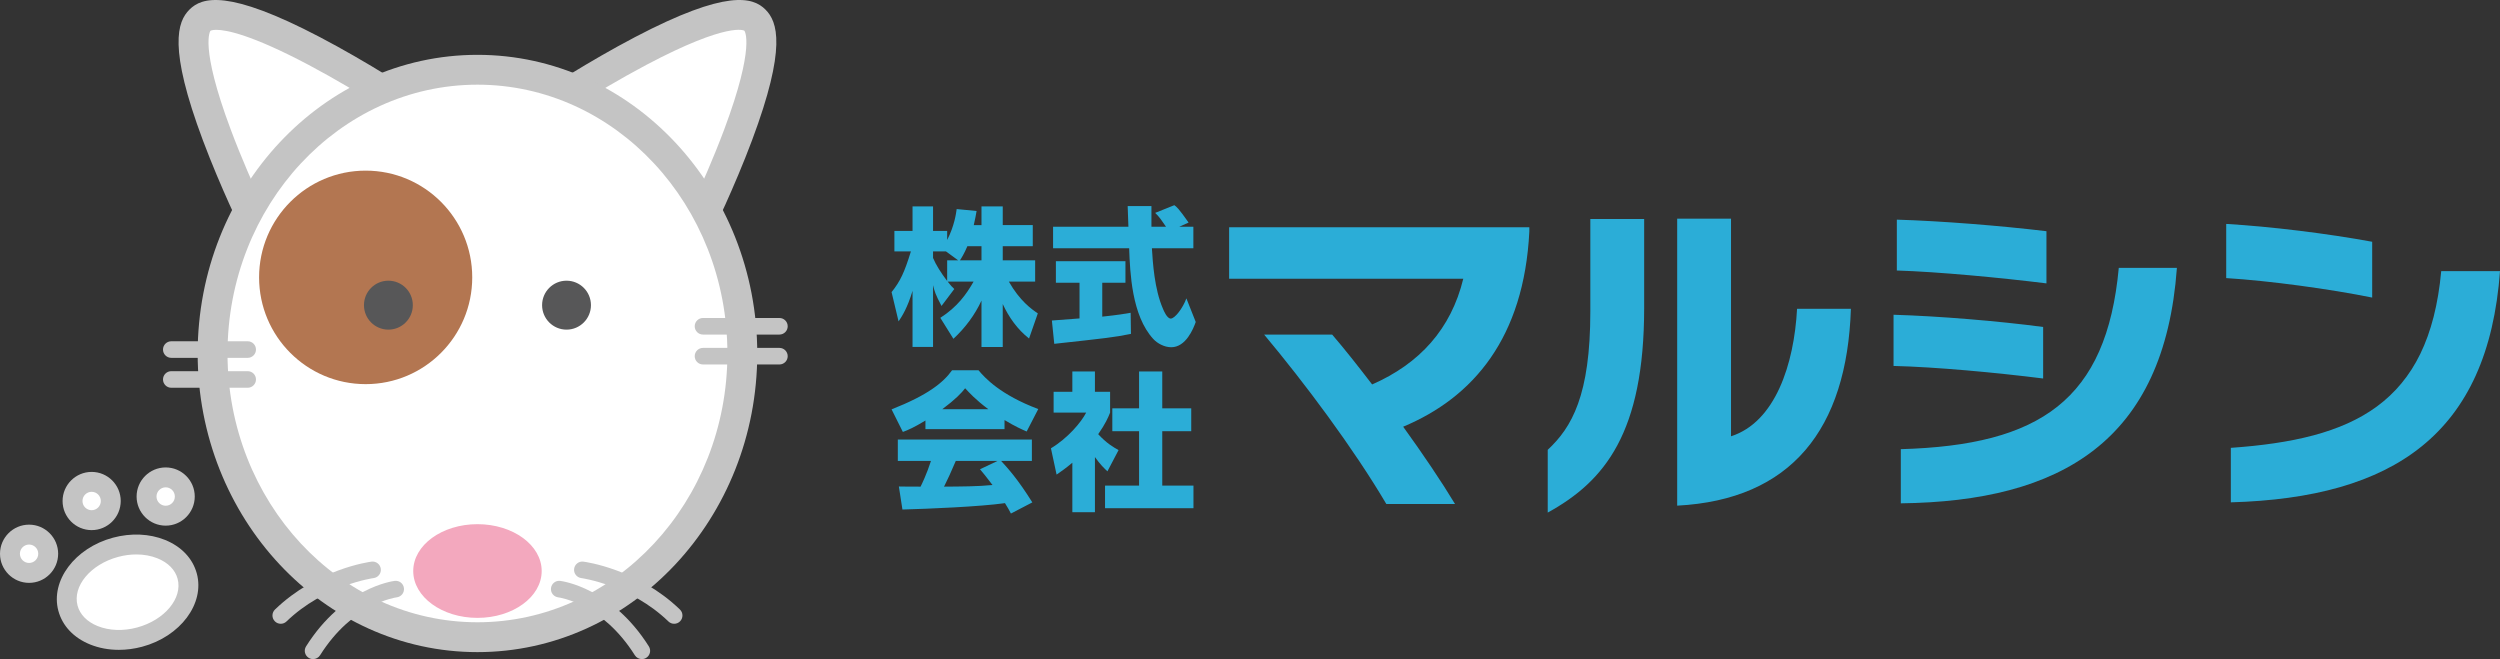 <?xml version="1.0" encoding="utf-8"?>
<!-- Generator: Adobe Illustrator 25.4.8, SVG Export Plug-In . SVG Version: 6.00 Build 0)  -->
<svg version="1.1" id="レイヤー_1" xmlns="http://www.w3.org/2000/svg" xmlns:xlink="http://www.w3.org/1999/xlink" x="0px"
	 y="0px" width="455px" height="119.956px" viewBox="0 0 455 119.956" style="enable-background:new 0 0 455 119.956;"
	 xml:space="preserve">
<rect x="0" y="0" width="455" height="119.956" fill="#333333" stroke="none"/>
<style type="text/css">
	.st0{fill:#FFFFFF;}
	.st1{fill:#C4C4C4;}
	.st2{fill:#B37651;}
	.st3{fill:#575758;}
	.st4{fill:#F3A8BE;}
	.st5{fill:#2BADD7;}
</style>
<g>
	<g>
		<g>
			<g>
				<path class="st0" d="M73.356,18.812l-26.673,22.49c0,0-15.827-32.082-10.284-37.635S73.356,18.812,73.356,18.812z"/>
				<path class="st1" d="M46.684,44.018c-0.185,0-0.371-0.019-0.555-0.057c-0.818-0.171-1.511-0.708-1.88-1.457
					c-0.164-0.333-4.055-8.243-7.329-16.984C30.59,8.622,32.289,3.94,34.477,1.748c2.272-2.275,7.024-3.759,23.741,5.004
					c8.568,4.492,16.308,9.578,16.633,9.792c0.716,0.471,1.167,1.253,1.217,2.108c0.05,0.855-0.306,1.684-0.961,2.237l-26.673,22.49
					C47.94,43.795,47.318,44.018,46.684,44.018z M39.372,5.43c-0.795,0-1.06,0.166-1.068,0.171
					c-0.006,0.007-2.053,2.649,3.703,18.013c1.958,5.229,4.188,10.242,5.621,13.339L68.78,19.118
					c-2.948-1.84-7.668-4.692-12.63-7.315C45.711,6.284,41.177,5.43,39.372,5.43z"/>
			</g>
			<g>
				<path class="st0" d="M100.439,18.812l26.673,22.49c0,0,15.827-32.082,10.284-37.635
					C131.853-1.885,100.439,18.812,100.439,18.812z"/>
				<path class="st1" d="M127.112,44.018c-0.634,0-1.256-0.223-1.751-0.64l-26.673-22.49c-0.655-0.552-1.01-1.381-0.961-2.237
					c0.051-0.855,0.502-1.637,1.217-2.108c0.325-0.214,8.065-5.301,16.633-9.792c16.719-8.764,21.47-7.278,23.74-5.004
					c2.188,2.191,3.887,6.873-2.441,23.771c-3.274,8.741-7.165,16.652-7.329,16.984c-0.369,0.749-1.062,1.286-1.88,1.457
					C127.483,43.999,127.297,44.018,127.112,44.018z M105.015,19.118l21.151,17.835c1.437-3.106,3.674-8.136,5.634-13.372
					c5.739-15.334,3.695-17.972,3.672-17.994c-0.009-0.004-2.8-1.733-17.861,6.234C112.658,14.441,107.954,17.283,105.015,19.118z"
					/>
			</g>
		</g>
		<g>
			<ellipse class="st0" cx="86.898" cy="64.332" rx="48.207" ry="51.636"/>
			<path class="st1" d="M86.898,118.685c-28.079,0-50.924-24.383-50.924-54.353S58.818,9.98,86.898,9.98
				s50.923,24.383,50.923,54.353S114.977,118.685,86.898,118.685z M86.898,15.412c-25.084,0-45.491,21.946-45.491,48.92
				s20.407,48.92,45.491,48.92c25.083,0,45.49-21.946,45.49-48.92S111.981,15.412,86.898,15.412z"/>
		</g>
		<ellipse class="st2" cx="66.551" cy="50.484" rx="19.396" ry="19.429"/>
		<g>
			<ellipse class="st0" cx="30.153" cy="90.369" rx="3.481" ry="3.487"/>
			<path class="st1" d="M30.153,95.667c-2.918,0-5.292-2.376-5.292-5.297c0-2.921,2.374-5.298,5.292-5.298
				c2.918,0,5.292,2.376,5.292,5.298C35.444,93.29,33.07,95.667,30.153,95.667z M30.153,88.693c-0.921,0-1.67,0.752-1.67,1.676
				c0,0.924,0.75,1.676,1.67,1.676c0.921,0,1.67-0.752,1.67-1.676C31.823,89.445,31.073,88.693,30.153,88.693z"/>
		</g>
		<g>
			<ellipse class="st0" cx="16.681" cy="91.184" rx="3.481" ry="3.487"/>
			<path class="st1" d="M16.681,96.482c-2.918,0-5.292-2.376-5.292-5.298c0-2.921,2.374-5.297,5.292-5.297s5.292,2.376,5.292,5.297
				C21.972,94.105,19.598,96.482,16.681,96.482z M16.681,89.508c-0.921,0-1.67,0.752-1.67,1.676c0,0.924,0.75,1.676,1.67,1.676
				s1.67-0.752,1.67-1.676C18.351,90.26,17.601,89.508,16.681,89.508z"/>
		</g>
		<g>
			<ellipse class="st0" cx="5.292" cy="100.783" rx="3.481" ry="3.487"/>
			<path class="st1" d="M5.292,106.081c-2.918,0-5.292-2.376-5.292-5.297c0-2.921,2.374-5.298,5.292-5.298s5.292,2.376,5.292,5.298
				C10.583,103.704,8.209,106.081,5.292,106.081z M5.292,99.107c-0.921,0-1.67,0.752-1.67,1.676s0.75,1.676,1.67,1.676
				s1.67-0.752,1.67-1.676S6.212,99.107,5.292,99.107z"/>
		</g>
		<path class="st1" d="M45.079,65.129H31.175c-0.834,0-1.509-0.676-1.509-1.509s0.676-1.509,1.509-1.509h13.904
			c0.834,0,1.509,0.676,1.509,1.509S45.913,65.129,45.079,65.129z"/>
		<path class="st1" d="M45.079,70.572H31.175c-0.834,0-1.509-0.676-1.509-1.509s0.676-1.509,1.509-1.509h13.904
			c0.834,0,1.509,0.676,1.509,1.509S45.913,70.572,45.079,70.572z"/>
		<ellipse class="st3" cx="70.688" cy="55.54" rx="4.446" ry="4.454"/>
		<ellipse class="st4" cx="86.898" cy="103.926" rx="11.689" ry="8.527"/>
		<g>
			
				<ellipse transform="matrix(0.966 -0.26 0.26 0.966 -27.257 9.761)" class="st0" cx="23.222" cy="107.78" rx="11.238" ry="8.462"/>
			<path class="st1" d="M21.632,118.273c-1.835,0-3.612-0.326-5.216-0.973c-3.004-1.212-5.061-3.392-5.796-6.138
				c-1.463-5.471,2.999-11.439,9.946-13.304c3.276-0.88,6.636-0.736,9.463,0.404c3.003,1.212,5.061,3.392,5.796,6.138l0,0
				c1.463,5.471-2.999,11.44-9.947,13.304C24.462,118.084,23.03,118.273,21.632,118.273z M24.817,100.908
				c-1.083,0-2.199,0.148-3.312,0.447c-5.02,1.348-8.334,5.327-7.387,8.871c0.433,1.62,1.731,2.94,3.653,3.716
				c2.102,0.847,4.646,0.942,7.168,0.265c5.021-1.348,8.334-5.327,7.388-8.871l0,0c-0.433-1.62-1.731-2.94-3.654-3.716
				C27.499,101.146,26.186,100.908,24.817,100.908z"/>
		</g>
		<path class="st1" d="M141.852,60.892h-13.905c-0.834,0-1.509-0.676-1.509-1.509s0.675-1.509,1.509-1.509h13.905
			c0.834,0,1.509,0.676,1.509,1.509S142.685,60.892,141.852,60.892z"/>
		<path class="st1" d="M141.852,66.335h-13.905c-0.834,0-1.509-0.676-1.509-1.509s0.675-1.509,1.509-1.509h13.905
			c0.834,0,1.509,0.676,1.509,1.509S142.685,66.335,141.852,66.335z"/>
		<g>
			<path class="st1" d="M51.096,113.527c-0.395,0-0.79-0.154-1.085-0.461c-0.579-0.6-0.562-1.555,0.037-2.134
				c7.626-7.361,17.165-8.663,17.568-8.715c0.825-0.106,1.583,0.477,1.689,1.304c0.106,0.826-0.476,1.582-1.301,1.689l0,0
				c-0.09,0.012-8.976,1.248-15.859,7.893C51.852,113.386,51.474,113.527,51.096,113.527z"/>
			<path class="st1" d="M56.977,119.956c-0.275,0-0.553-0.075-0.803-0.233c-0.706-0.444-0.917-1.376-0.472-2.081
				c6.723-10.663,15.754-11.874,16.135-11.921c0.842-0.102,1.579,0.489,1.681,1.316c0.1,0.825-0.486,1.576-1.31,1.679l0,0
				c-0.325,0.042-8.034,1.147-13.952,10.535C57.968,119.706,57.478,119.956,56.977,119.956z"/>
			<path class="st1" d="M122.699,113.527c-0.378,0-0.756-0.141-1.048-0.423c-6.883-6.645-15.77-7.881-15.86-7.893
				c-0.825-0.109-1.408-0.865-1.3-1.691c0.108-0.826,0.863-1.408,1.688-1.302c0.403,0.052,9.943,1.354,17.569,8.715
				c0.599,0.579,0.616,1.534,0.037,2.134C123.489,113.373,123.095,113.527,122.699,113.527z"/>
			<path class="st1" d="M116.817,119.956c-0.501,0-0.991-0.249-1.278-0.705c-5.918-9.388-13.627-10.493-13.952-10.535
				c-0.824-0.107-1.41-0.861-1.305-1.685c0.103-0.824,0.84-1.41,1.676-1.31c0.381,0.046,9.412,1.258,16.135,11.921
				c0.444,0.705,0.233,1.637-0.472,2.081C117.371,119.88,117.092,119.956,116.817,119.956z"/>
		</g>
		<ellipse class="st3" cx="103.107" cy="55.54" rx="4.446" ry="4.454"/>
	</g>
	<g>
		<path class="st5" d="M178.631,40.967v-3.408h3.869v3.408h5.464v3.841H182.5v2.57h5.897v3.868h-4.788
			c1.975,3.489,4.138,5.031,5.274,5.789l-1.595,4.571c-2.11-1.65-3.679-3.868-4.788-6.275v7.817h-3.869v-8.439
			c-1.216,2.623-2.975,4.977-5.111,6.951l-2.38-3.814c3.11-2.002,4.732-4.274,6.058-6.6h-4.733c0.594,0.757,0.839,1.001,1.217,1.352
			l-2.326,3.084c-1.136-2.137-1.272-2.678-1.541-3.787v11.252h-3.733V52.923c-0.92,3.111-1.921,4.652-2.543,5.572l-1.271-5.328
			c1.596-2.002,2.326-3.57,3.516-7.411h-3.003v-3.732h3.3v-4.463h3.733v4.463h2.569v1.65c1.298-2.516,1.622-4.788,1.732-5.626
			l3.624,0.352c-0.107,0.676-0.243,1.352-0.513,2.57H178.631z M174.385,47.378l-2.218-1.623h-2.353v1.19
			c0.513,1.244,1.46,2.732,2.569,4.193v-3.76H174.385z M178.631,47.378v-2.57h-2.569c-0.541,1.298-1.109,2.218-1.352,2.57H178.631z"
			/>
		<path class="st5" d="M191.443,58.334c0.162-0.027,4.544-0.325,5.031-0.379V51.46h-4.301v-3.918h12.659v3.918h-4.22v6.17
			c3.029-0.325,4.247-0.541,5.167-0.704l0.054,3.84c-3.056,0.622-4.355,0.757-13.957,1.811L191.443,58.334z M214.622,41.267h2.569
			v3.918h-7.546c0.162,2.6,0.46,7.439,2.001,10.984c0.162,0.406,0.757,1.813,1.434,1.813c0.73,0,2.191-1.867,2.84-3.681l1.704,4.302
			c-0.433,1.216-1.785,4.595-4.463,4.595c-1.244,0-2.542-0.703-3.273-1.514c-3.921-4.271-4.22-12.063-4.382-16.501h-13.848v-3.918
			h13.713c-0.027-0.433-0.135-3.571-0.135-3.76h4.326v3.76h2.651c-0.703-1.029-1.244-1.842-1.974-2.519l3.489-1.403
			c0.406,0.297,0.757,0.54,2.597,3.164L214.622,41.267z"/>
		<path class="st5" d="M168.434,76.532c-2.136,1.298-3.11,1.704-4.112,2.083l-2.055-4.112c6.6-2.597,9.413-4.869,11.008-7.114h4.814
			c1.164,1.38,3.922,4.436,10.874,7.06l-2.11,4.084c-0.811-0.352-2.109-0.92-4.03-2.083v1.65h-14.391V76.532z M183.988,93.464
			c-0.27-0.513-0.568-1.082-1.083-1.893c-4.598,0.649-13.794,1.028-18.662,1.163l-0.65-4.193c0.136,0.027,3.571,0.027,3.95,0.027
			c0.217-0.433,1.109-2.245,1.894-4.68h-6.033v-3.895h24.398v3.895h-5.599c1.217,1.326,3.03,3.3,5.68,7.547L183.988,93.464z
			 M179.877,74.477c-2.354-1.758-3.517-3.056-4.221-3.814c-0.648,0.839-1.703,1.975-4.164,3.814H179.877z M181.554,83.889h-7.601
			c-0.973,2.273-1.298,2.975-2.137,4.68c3.192-0.027,6.113-0.027,8.818-0.298c-1.135-1.515-1.731-2.218-2.272-2.867L181.554,83.889z
			"/>
		<path class="st5" d="M199.278,93.221h-4.112v-9.007c-1.109,0.946-2.082,1.623-2.867,2.164l-1.028-4.788
			c3.029-1.812,5.518-4.733,6.41-6.491h-5.923v-3.787h3.408v-3.706h4.112v3.706h2.76v3.787c-0.406,1.001-0.839,2.002-2.165,3.922
			c1.488,1.623,2.732,2.354,3.706,2.894l-2.028,3.868c-0.568-0.541-1.298-1.217-2.272-2.597V93.221z M207.311,67.606h4.22v6.708
			h5.274v4.165h-5.274v9.9h5.68v4.111h-16.094V88.38h6.194v-9.9h-4.868v-4.165h4.868V67.606z"/>
		<path class="st5" d="M255.377,77.662c3.606,4.989,6.972,9.978,9.437,14.065h-12.503c-5.951-10.098-14.846-21.999-22.24-30.835
			h12.383c2.224,2.585,4.689,5.711,7.273,9.076c8.655-3.787,14.365-10.098,16.589-19.234H223.7v-9.377h54.639v0.781
			C277.376,61.433,268.18,72.312,255.377,77.662z"/>
		<path class="st5" d="M281.686,93.29V81.869c4.388-4.087,7.754-9.918,7.754-25.185v-16.83h9.798v16.169
			C299.237,78.743,292.085,87.579,281.686,93.29z M305.247,92.028V39.794h9.799v39.611c8.053-2.585,11.48-13.103,12.02-23.201h9.799
			C336.143,78.143,325.985,90.945,305.247,92.028z"/>
		<path class="st5" d="M344.624,66.602v-9.317c8.175,0.241,19.115,1.142,27.229,2.224v9.377
			C363.258,67.804,352.258,66.782,344.624,66.602z M345.225,49.231v-9.256c7.995,0.24,18.693,1.082,27.229,2.104v9.497
			C364.219,50.553,352.859,49.471,345.225,49.231z M345.947,91.607v-9.858c25.365-0.721,37.446-8.956,39.671-32.999h10.578
			C393.912,80.366,375.039,91.246,345.947,91.607z"/>
		<path class="st5" d="M405.171,50.613v-9.858c8.174,0.481,18.393,1.743,26.567,3.246v10.158
			C424.044,52.596,412.984,51.094,405.171,50.613z M406.012,91.426v-9.918c22.179-1.563,36.064-7.874,38.289-32.158H455
			C452.836,79.044,435.585,90.585,406.012,91.426z"/>
	</g>
</g>
</svg>
